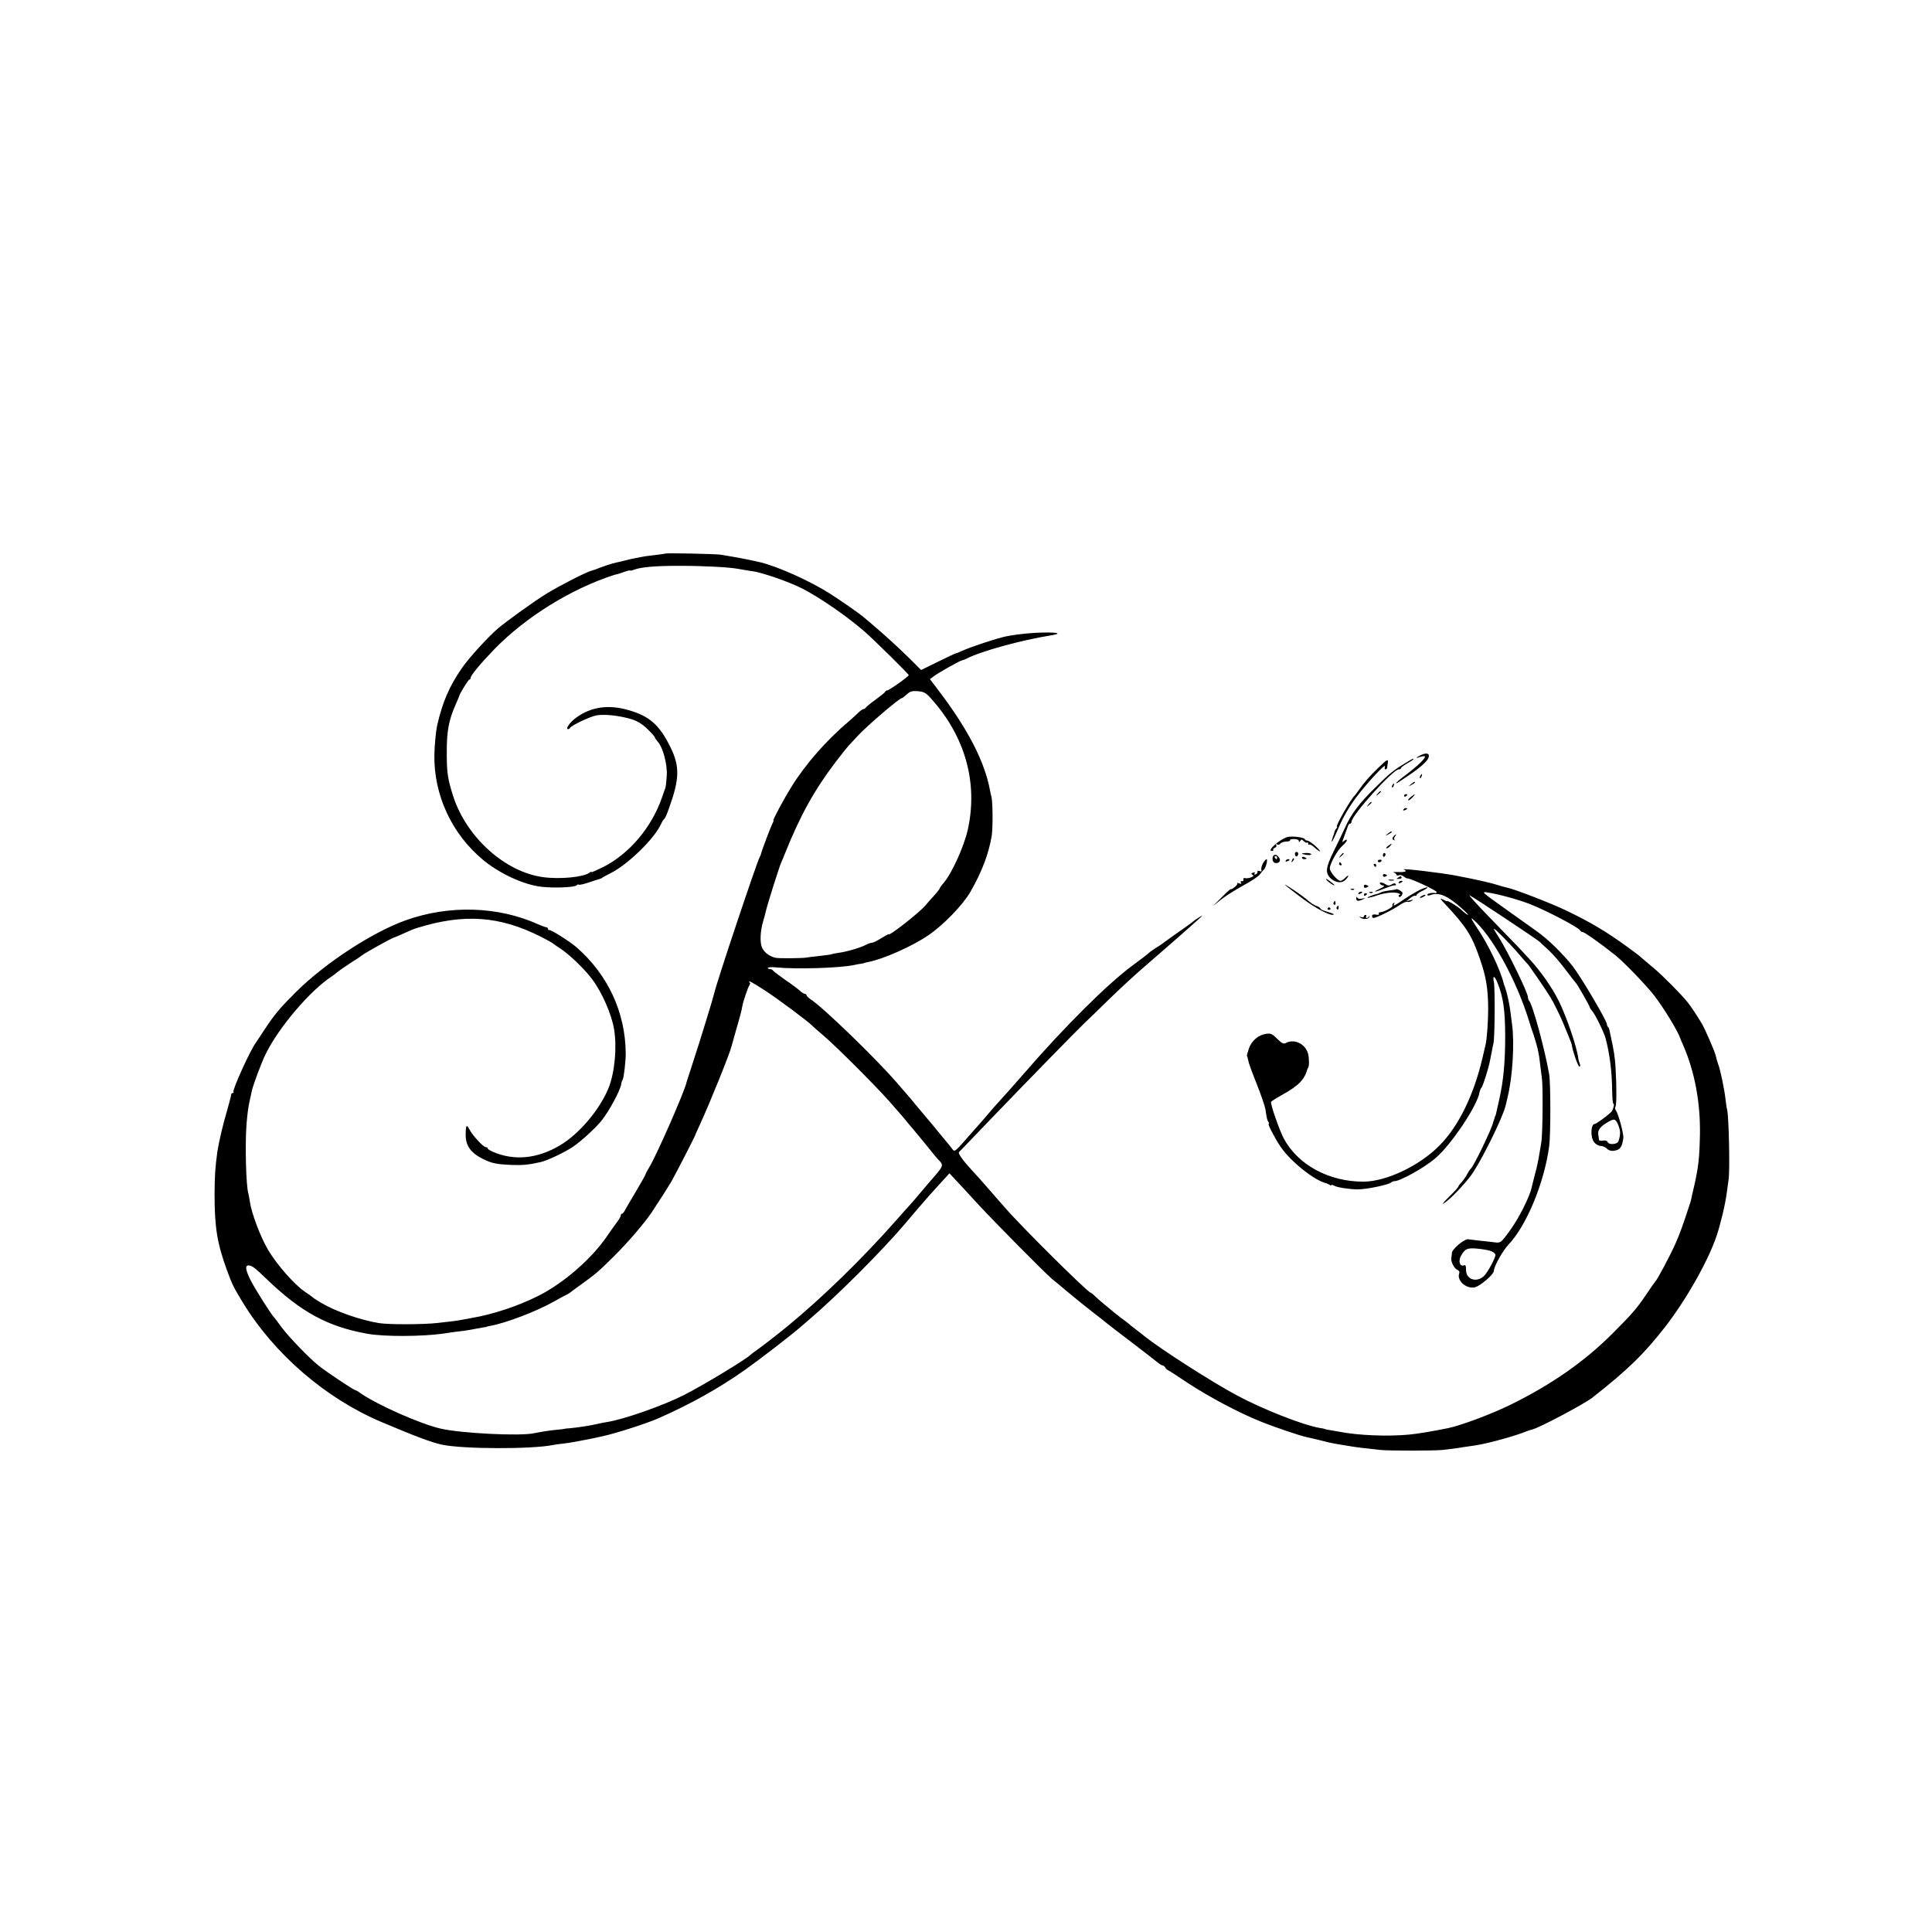 <?xml version="1.0" standalone="no"?>
<!DOCTYPE svg PUBLIC "-//W3C//DTD SVG 20010904//EN"
 "http://www.w3.org/TR/2001/REC-SVG-20010904/DTD/svg10.dtd">
<svg version="1.0" xmlns="http://www.w3.org/2000/svg"
 width="1248pt" height="1248pt" viewBox="0 0 1248 1248"
 preserveAspectRatio="xMidYMid meet">
<g transform="translate(0,1248) scale(0.1,-0.1)"
fill="#000000" stroke="none">
<path d="M4297 8904 c-1 -1 -29 -5 -62 -9 -33 -4 -70 -8 -82 -11 -54 -10 -80
-15 -113 -24 -19 -5 -46 -11 -60 -14 -23 -4 -94 -28 -130 -43 -8 -3 -20 -7
-27 -9 -31 -6 -208 -97 -293 -149 -81 -50 -256 -176 -314 -225 -65 -56 -190
-193 -234 -258 -81 -118 -124 -218 -159 -372 -7 -32 -16 -126 -17 -184 -5
-260 112 -513 315 -681 106 -88 260 -159 374 -173 86 -10 222 -4 231 10 3 5 9
6 14 3 4 -2 32 4 61 14 30 10 61 20 69 22 8 2 17 6 20 9 3 3 27 16 55 30 113
57 284 224 326 319 8 17 17 31 20 31 4 0 18 33 32 73 67 187 69 267 7 392 -70
142 -134 199 -270 238 -129 37 -240 22 -337 -48 -40 -28 -73 -75 -54 -75 5 0
11 3 13 8 7 15 128 73 171 81 52 9 148 -1 227 -25 38 -12 69 -31 102 -63 26
-25 48 -50 48 -54 0 -4 9 -17 19 -28 33 -36 63 -148 58 -220 -2 -35 -6 -71 -9
-79 -3 -8 -14 -37 -23 -65 -67 -191 -209 -359 -377 -445 -43 -21 -78 -37 -78
-33 0 3 -6 1 -12 -4 -37 -29 -191 -44 -300 -29 -245 33 -494 257 -580 521 -35
109 -42 152 -42 275 -1 147 12 218 60 325 10 22 18 42 19 45 2 16 60 110 67
110 4 0 8 5 8 11 0 16 65 94 155 187 203 208 497 390 775 479 8 2 16 4 17 4 2
0 21 6 43 14 22 8 40 12 40 10 0 -3 10 -1 23 4 48 18 136 26 297 26 156 0 326
-9 380 -20 13 -2 42 -7 65 -11 22 -3 45 -7 50 -8 91 -22 225 -71 300 -109 117
-61 282 -175 399 -276 62 -54 286 -275 286 -282 0 -9 -127 -99 -140 -99 -4 0
-10 -4 -12 -8 -1 -5 -30 -28 -63 -52 -33 -24 -61 -47 -63 -52 -2 -4 -8 -8 -13
-8 -6 0 -20 -10 -33 -22 -12 -13 -40 -37 -60 -55 -146 -123 -282 -278 -372
-423 -49 -78 -125 -220 -118 -220 2 0 0 -10 -7 -21 -11 -21 -69 -175 -73 -194
-1 -5 -4 -15 -8 -20 -17 -27 -284 -826 -294 -880 -4 -21 -97 -325 -137 -445
-22 -69 -41 -127 -42 -130 -9 -52 -194 -474 -242 -552 -13 -21 -23 -40 -23
-44 0 -3 -28 -53 -62 -110 -35 -58 -67 -114 -73 -125 -5 -10 -13 -19 -17 -19
-5 0 -8 -5 -8 -12 0 -6 -12 -27 -27 -46 -15 -20 -41 -57 -59 -83 -99 -148
-284 -309 -449 -391 -130 -65 -292 -119 -430 -142 -16 -3 -46 -8 -65 -12 -38
-7 -48 -8 -155 -20 -86 -10 -313 -11 -375 -1 -120 19 -283 76 -375 131 -27 16
-52 32 -55 36 -3 3 -24 18 -48 34 -70 47 -183 176 -240 272 -50 85 -106 233
-118 312 -3 20 -7 43 -9 50 -16 46 -23 326 -12 457 7 76 10 99 22 155 4 14 8
36 11 50 8 39 64 190 92 245 85 171 286 407 424 497 14 9 31 23 39 30 8 7 46
33 84 58 39 24 72 47 75 50 10 10 191 111 205 114 6 1 30 12 55 23 43 20 74
33 95 39 303 94 533 77 797 -56 49 -25 82 -44 88 -50 3 -3 19 -14 35 -24 58
-37 158 -132 209 -200 65 -86 127 -228 143 -326 19 -117 4 -276 -35 -376 -56
-139 -189 -298 -314 -372 -148 -88 -298 -102 -437 -41 -17 8 -31 17 -31 21 0
5 -6 8 -12 8 -16 0 -85 75 -105 113 -19 37 -24 31 -25 -32 0 -73 33 -119 115
-159 55 -27 86 -33 182 -37 70 -3 111 1 190 19 40 9 152 62 206 98 54 37 144
119 184 168 50 63 121 194 128 237 1 10 5 23 9 28 8 13 20 119 20 170 -2 266
-115 509 -319 687 -42 36 -164 114 -175 110 -4 -1 -8 2 -8 8 0 5 -5 10 -10 10
-6 0 -29 9 -53 19 -258 117 -575 127 -857 26 -213 -76 -515 -273 -702 -457
-105 -104 -145 -150 -212 -253 -25 -38 -49 -74 -53 -80 -35 -45 -155 -310
-145 -319 3 -4 1 -6 -5 -6 -5 0 -10 -6 -10 -12 0 -7 -12 -51 -25 -98 -27 -89
-55 -210 -64 -270 -14 -105 -17 -147 -18 -275 0 -213 17 -318 80 -490 35 -95
41 -107 102 -208 204 -334 535 -620 897 -773 215 -91 323 -132 390 -146 137
-29 581 -30 718 -2 15 3 44 7 65 9 20 2 51 7 67 10 17 3 53 10 80 15 28 5 60
12 73 15 12 3 31 7 41 9 89 20 274 80 351 113 209 92 394 195 565 316 93 66
298 224 355 274 14 12 36 31 50 43 188 160 474 446 627 626 31 37 100 118 123
144 11 14 53 60 92 103 l71 78 41 -44 c23 -24 88 -95 146 -158 113 -122 426
-438 475 -480 17 -13 62 -51 100 -83 87 -72 95 -78 175 -141 36 -27 72 -56 80
-63 8 -7 80 -62 160 -123 80 -61 155 -119 168 -130 12 -10 26 -19 32 -19 5 0
13 -6 17 -14 4 -7 13 -15 18 -17 6 -2 64 -40 130 -84 134 -88 333 -194 470
-248 94 -38 261 -94 298 -101 12 -2 49 -11 82 -19 33 -9 76 -19 95 -22 19 -3
49 -8 65 -11 17 -3 41 -7 55 -9 23 -4 48 -7 175 -21 61 -6 343 -6 405 0 30 4
73 9 95 12 22 4 51 8 65 10 68 9 100 15 192 39 54 14 124 35 156 47 31 12 62
23 69 24 39 7 332 162 388 205 230 180 338 286 476 464 137 179 273 420 328
583 26 78 57 208 66 282 4 30 9 66 11 80 9 62 2 399 -9 450 -4 14 -8 45 -11
70 -6 59 -34 195 -48 228 -5 15 -12 37 -14 49 -5 27 -70 176 -92 213 -34 56
-68 107 -90 135 -36 46 -164 176 -218 220 -26 22 -59 50 -73 62 -31 27 -31 27
-101 78 -133 97 -238 159 -392 233 -95 46 -336 139 -382 148 -11 2 -40 10 -65
18 -25 8 -73 20 -106 27 -33 7 -62 13 -65 14 -10 2 -76 15 -96 19 -94 18 -362
50 -336 39 26 -10 10 -18 -35 -16 -27 1 -40 0 -30 -3 9 -3 17 -9 17 -14 0 -5
7 -7 15 -4 8 4 23 0 32 -7 9 -8 19 -13 22 -13 16 4 190 -77 191 -88 0 -5 -3
-7 -7 -7 -24 4 -53 -2 -53 -11 0 -6 9 -6 23 -1 51 19 109 -5 199 -86 27 -24
45 -43 41 -43 -4 0 -22 13 -39 29 -27 26 -90 64 -96 60 -2 -2 -14 3 -28 11
-21 10 -19 6 11 -26 141 -150 176 -205 229 -359 40 -114 53 -196 53 -325 0
-77 -8 -189 -16 -225 -3 -11 -12 -51 -21 -90 -56 -240 -156 -443 -278 -565
-129 -131 -343 -232 -489 -233 -224 -1 -425 108 -517 280 -27 52 -82 208 -82
234 0 4 33 25 73 47 104 58 144 98 162 165 2 4 4 8 5 10 8 7 7 66 -1 93 -19
63 -91 96 -144 66 -14 -7 -26 -1 -55 28 -32 32 -42 36 -71 32 -50 -7 -95 -45
-112 -96 -8 -24 -14 -46 -12 -48 2 -2 6 -16 9 -31 2 -15 27 -82 54 -149 27
-68 52 -141 56 -163 9 -61 11 -69 19 -82 5 -7 6 -13 2 -13 -8 0 43 -98 78
-149 67 -97 222 -220 297 -235 3 -1 11 -5 18 -9 6 -5 12 -6 12 -2 0 3 9 1 20
-5 20 -11 96 -22 150 -23 56 0 197 29 215 44 5 5 15 9 22 9 38 0 196 88 267
150 101 86 271 341 283 424 2 11 8 25 14 32 9 12 45 124 54 174 3 14 8 41 12
60 3 19 8 42 10 50 9 29 11 361 3 395 -10 46 4 45 23 -3 38 -94 49 -175 50
-342 0 -170 -11 -291 -38 -410 -24 -107 -23 -105 -25 -107 -2 -2 -4 -7 -5 -13
-1 -5 -4 -12 -5 -15 -1 -3 -3 -8 -4 -12 -7 -40 -128 -291 -146 -303 -4 -3 -14
-18 -23 -35 -8 -16 -25 -40 -36 -52 -12 -12 -21 -25 -21 -29 0 -3 -22 -28 -50
-55 -52 -51 -66 -71 -28 -41 50 38 143 140 176 192 73 115 190 355 208 429 2
9 8 34 13 56 32 130 45 349 28 470 -3 22 -8 60 -11 85 -5 43 -22 119 -33 150
-4 8 -7 20 -9 25 -22 91 -100 253 -170 357 -33 49 -47 75 -33 63 123 -102 282
-389 366 -660 8 -27 18 -57 21 -65 3 -8 6 -17 7 -20 1 -3 9 -29 18 -59 9 -29
20 -81 23 -115 4 -33 10 -83 14 -111 8 -52 5 -372 -4 -415 -2 -14 -7 -41 -10
-60 -10 -63 -17 -94 -32 -150 -8 -30 -17 -66 -20 -80 -13 -62 -84 -202 -142
-281 -56 -77 -59 -79 -97 -74 -16 2 -57 7 -90 10 -33 4 -70 8 -82 10 -24 2
-102 -63 -104 -87 0 -7 -2 -22 -4 -32 -5 -25 19 -72 41 -80 9 -4 14 -12 10
-21 -17 -46 43 -101 99 -91 35 7 125 84 125 107 0 28 56 129 94 169 117 123
231 399 263 635 10 75 10 404 0 465 -27 158 -107 453 -130 476 -4 4 -7 14 -7
22 0 29 -129 293 -188 387 -38 59 -40 66 -17 45 37 -33 125 -126 161 -170 16
-19 34 -39 40 -45 10 -9 116 -163 151 -220 7 -11 26 -47 42 -80 26 -52 41 -88
86 -200 4 -11 9 -24 9 -30 5 -36 40 -135 48 -135 6 0 7 8 3 18 -4 9 -9 26 -10
37 -10 76 -77 271 -127 371 -43 86 -115 189 -184 264 -23 25 -59 63 -79 85
-21 22 -103 107 -183 189 -80 82 -138 147 -130 143 19 -7 437 -285 454 -301 6
-6 32 -31 59 -55 26 -24 75 -80 108 -125 33 -44 64 -83 67 -86 8 -7 90 -150
90 -158 0 -3 6 -13 14 -21 21 -24 77 -139 88 -180 27 -103 41 -217 42 -343 1
-43 4 -78 8 -78 9 0 -3 -43 -16 -55 -29 -27 -95 -75 -104 -75 -27 0 -30 -88
-4 -119 9 -12 28 -23 42 -23 14 -1 32 -9 40 -18 16 -16 43 -19 72 -6 18 8 30
35 34 76 3 27 -33 158 -48 177 -5 7 -7 17 -3 23 8 12 8 127 1 252 -4 67 -10
108 -32 208 -3 14 -6 30 -8 37 -1 7 -5 16 -9 19 -4 4 -7 12 -7 18 0 22 -166
303 -219 372 -65 83 -159 175 -232 227 -30 21 -124 88 -209 149 -150 107 -154
110 -110 103 66 -10 185 -42 265 -72 104 -39 326 -155 333 -174 2 -5 8 -9 13
-9 13 0 107 -66 213 -150 56 -45 201 -195 251 -260 66 -86 157 -237 170 -280
1 -3 9 -23 19 -45 73 -168 110 -366 107 -570 -3 -156 -10 -214 -36 -330 -9
-38 -18 -77 -19 -85 -2 -8 -5 -22 -8 -30 -50 -153 -66 -197 -96 -265 -37 -82
-119 -236 -131 -245 -3 -3 -27 -37 -53 -76 -65 -97 -96 -132 -223 -259 -180
-180 -393 -329 -660 -460 -117 -58 -321 -134 -400 -150 -109 -22 -199 -37
-255 -42 -138 -13 -327 -5 -445 18 -27 5 -61 11 -75 13 -14 2 -25 5 -25 6 0 1
-13 4 -30 6 -107 18 -374 123 -538 212 -164 88 -489 297 -592 379 -5 5 -30 24
-55 43 -25 19 -50 39 -56 45 -7 5 -24 19 -40 30 -24 18 -62 48 -117 95 -10 8
-32 27 -48 42 -16 16 -31 28 -34 28 -17 0 -442 421 -555 551 -41 47 -97 111
-125 143 -27 31 -67 76 -89 99 -60 66 -89 107 -81 115 4 4 91 94 193 201 257
267 557 574 617 632 28 26 98 94 156 151 91 88 171 162 263 241 124 107 263
229 316 277 33 30 33 31 5 14 -16 -10 -32 -21 -35 -24 -3 -3 -27 -22 -55 -41
-44 -30 -123 -87 -150 -107 -5 -4 -23 -16 -40 -26 -16 -11 -36 -24 -42 -30
-15 -14 -43 -35 -108 -83 -162 -120 -438 -394 -702 -699 -41 -48 -149 -169
-168 -189 -11 -12 -45 -50 -75 -86 -30 -35 -61 -71 -70 -80 -8 -9 -42 -47 -74
-84 -56 -63 -61 -66 -73 -49 -8 11 -21 28 -31 39 -9 11 -37 45 -62 75 -24 30
-60 73 -80 96 -19 22 -49 58 -67 80 -17 21 -39 48 -50 60 -10 12 -43 49 -73
84 -137 158 -476 485 -551 533 -16 11 -29 23 -29 28 0 5 -5 9 -10 9 -6 0 -21
9 -33 20 -11 11 -55 44 -97 72 -41 29 -76 56 -78 60 -2 4 -10 8 -18 8 -8 0
-14 4 -14 8 0 4 24 6 53 3 136 -13 409 -4 502 15 17 4 39 8 50 9 11 2 20 4 20
5 0 1 11 3 24 6 96 18 283 101 387 172 98 66 225 198 273 282 75 131 118 246
137 361 8 51 7 212 -1 249 -4 14 -8 34 -10 45 -34 184 -141 392 -328 639 l-60
79 24 18 c32 24 167 100 182 103 7 1 21 7 32 12 89 47 356 120 545 150 72 12
47 20 -53 18 -81 -1 -202 -15 -257 -29 -78 -20 -214 -66 -267 -90 -17 -8 -34
-15 -37 -15 -4 0 -56 -24 -116 -54 l-110 -54 -67 67 c-80 79 -180 170 -247
226 -26 22 -53 45 -59 50 -28 24 -158 114 -220 153 -129 81 -327 170 -442 199
-36 9 -159 34 -195 39 -19 3 -48 8 -65 11 -30 5 -353 12 -358 7z m1717 -936
c222 -246 305 -547 237 -850 -25 -109 -103 -281 -156 -342 -14 -16 -25 -32
-25 -35 0 -3 -16 -24 -36 -46 -20 -22 -46 -51 -57 -65 -42 -48 -237 -201 -237
-185 0 2 -21 -9 -47 -25 -26 -17 -53 -30 -61 -30 -8 0 -26 -6 -40 -14 -34 -18
-126 -45 -176 -51 -21 -3 -41 -7 -45 -9 -3 -2 -38 -7 -76 -11 -39 -4 -78 -9
-89 -11 -24 -4 -177 -6 -196 -1 -42 9 -79 39 -90 72 -12 36 -8 106 10 165 6
19 13 46 16 60 8 38 84 280 101 320 8 19 19 44 23 55 97 244 191 413 328 593
35 46 71 91 80 101 9 10 37 40 62 67 58 63 269 244 285 244 3 0 18 11 32 24
22 20 34 24 72 21 39 -3 52 -10 85 -47z m-1076 -1884 c84 -54 286 -205 307
-228 6 -6 39 -36 75 -66 78 -66 329 -317 420 -419 97 -110 99 -113 133 -155
18 -21 37 -43 42 -50 6 -6 39 -47 75 -91 35 -44 67 -82 70 -85 33 -31 33 -40
-4 -85 -20 -24 -42 -50 -49 -57 -7 -8 -36 -43 -66 -78 -30 -36 -62 -72 -70
-81 -9 -9 -43 -47 -76 -85 -222 -252 -480 -504 -713 -695 -52 -43 -163 -129
-192 -149 -19 -13 -37 -27 -40 -30 -26 -28 -305 -197 -431 -261 -138 -70 -393
-159 -499 -175 -19 -3 -51 -9 -70 -14 -39 -9 -116 -21 -170 -26 -19 -1 -35 -3
-35 -4 0 -1 -18 -3 -40 -5 -48 -4 -105 -13 -154 -23 -90 -20 -473 -1 -606 30
-130 30 -410 154 -517 229 -14 11 -29 19 -33 19 -9 0 -192 122 -235 157 -64
51 -195 187 -240 248 -24 33 -46 62 -49 65 -16 13 -126 188 -152 240 -36 72
-38 101 -7 95 21 -4 38 -18 108 -85 224 -216 397 -310 655 -356 108 -19 347
-18 485 1 30 4 64 9 75 11 11 1 40 5 65 8 25 4 59 9 75 13 17 3 39 7 50 9 11
1 20 3 20 4 0 1 11 4 25 6 99 18 296 93 409 157 41 23 80 44 85 46 6 2 15 8
21 13 5 5 35 26 65 48 100 72 114 84 216 185 86 85 192 208 242 281 46 69 108
166 130 204 27 47 150 287 152 295 0 3 16 37 34 77 62 134 191 455 201 498 2
8 15 53 28 100 29 99 39 139 42 160 3 24 37 124 46 136 5 6 6 14 2 17 -20 21
20 0 95 -49z m5516 -873 c14 -37 15 -58 1 -102 -7 -22 -63 -27 -71 -5 -3 8
-15 11 -30 8 -13 -2 -24 0 -25 4 0 5 -3 21 -5 36 -5 29 17 55 68 83 37 21 45
17 62 -24z m-821 -813 c15 -6 27 -17 27 -25 0 -17 -44 -101 -68 -129 -46 -53
-122 -33 -122 32 0 28 -3 35 -15 30 -24 -9 -36 26 -19 59 25 48 43 56 109 49
33 -3 72 -10 88 -16z"/>
<path d="M9170 7598 c-19 -10 -26 -16 -15 -13 11 4 28 8 38 10 39 8 -24 -56
-135 -138 -35 -27 -54 -48 -25 -30 141 91 197 139 197 171 0 19 -26 19 -60 0z"/>
<path d="M9080 7552 c-78 -47 -100 -64 -199 -162 -100 -98 -153 -168 -192
-255 -12 -27 -44 -94 -71 -148 -56 -114 -59 -146 -21 -182 33 -29 73 -32 96
-7 24 26 21 36 -3 12 -11 -11 -25 -20 -31 -20 -19 0 -69 58 -69 80 0 31 50
120 83 148 15 13 27 28 27 34 0 6 -6 5 -15 -2 -18 -15 -18 -15 1 35 8 22 17
48 21 58 3 9 9 17 14 17 5 0 9 5 9 11 0 42 268 339 305 339 8 0 15 4 15 8 0 5
18 18 40 31 22 12 40 24 40 27 0 6 -2 5 -50 -24z"/>
<path d="M8905 7522 c-59 -57 -91 -94 -125 -142 -13 -19 -27 -37 -30 -40 -24
-21 -126 -200 -114 -200 4 0 2 -6 -4 -12 -6 -7 -11 -17 -12 -23 -1 -5 -6 -21
-11 -34 -5 -13 -8 -26 -6 -28 3 -2 23 41 46 95 28 65 65 129 112 192 74 98
196 228 185 198 -3 -10 -1 -18 4 -18 6 0 10 6 11 13 0 6 2 20 4 30 5 27 -7 21
-60 -31z"/>
<path d="M9175 7469 c-4 -6 -5 -12 -2 -15 2 -3 7 2 10 11 7 17 1 20 -8 4z"/>
<path d="M9114 7414 c-18 -14 -18 -15 4 -4 12 6 22 13 22 15 0 8 -5 6 -26 -11z"/>
<path d="M8995 7409 c-4 -6 -5 -12 -2 -15 2 -3 7 2 10 11 7 17 1 20 -8 4z"/>
<path d="M8899 7353 c-13 -16 -12 -17 4 -4 9 7 17 15 17 17 0 8 -8 3 -21 -13z"/>
<path d="M9070 7339 c0 -5 5 -7 10 -4 6 3 10 8 10 11 0 2 -4 4 -10 4 -5 0 -10
-5 -10 -11z"/>
<path d="M9111 7330 c-13 -11 -19 -20 -14 -20 6 0 18 9 28 20 23 25 17 25 -14
0z"/>
<path d="M8839 7283 c-13 -16 -12 -17 4 -4 9 7 17 15 17 17 0 8 -8 3 -21 -13z"/>
<path d="M9065 7250 c-3 -6 1 -7 9 -4 18 7 21 14 7 14 -6 0 -13 -4 -16 -10z"/>
<path d="M8964 7094 c-18 -14 -18 -15 4 -4 12 6 22 13 22 15 0 8 -5 6 -26 -11z"/>
<path d="M9001 7076 c-9 -11 -9 -16 1 -22 7 -4 10 -4 6 1 -4 4 -3 14 3 22 6 7
9 13 6 13 -2 0 -10 -6 -16 -14z"/>
<path d="M8316 7073 c-49 -14 -135 -90 -101 -90 8 0 12 4 10 8 -3 4 2 10 11
13 8 3 12 11 8 17 -5 8 -3 9 6 4 7 -4 16 -2 20 5 4 7 21 13 38 14 17 0 28 4
25 9 -2 4 10 7 26 7 18 0 31 -5 31 -12 0 -10 2 -10 9 0 7 11 11 11 23 -2 9 -8
18 -12 22 -9 3 4 6 1 6 -6 0 -7 4 -10 8 -7 5 3 20 -6 35 -20 14 -13 30 -24 34
-24 4 0 -9 16 -30 35 -21 19 -44 35 -52 35 -7 0 -15 4 -17 10 -4 11 -84 21
-112 13z"/>
<path d="M8966 7015 c-11 -8 -15 -15 -9 -15 6 0 16 7 23 15 16 19 11 19 -14 0z"/>
<path d="M8365 6961 c2 -19 18 -17 21 2 1 8 -4 14 -11 14 -7 0 -12 -7 -10 -16z"/>
<path d="M8410 6966 c0 -2 14 -6 30 -8 17 -3 30 -1 30 4 0 4 -13 8 -30 8 -16
0 -30 -2 -30 -4z"/>
<path d="M8659 6953 c-13 -16 -12 -17 4 -4 16 13 21 21 13 21 -2 0 -10 -8 -17
-17z"/>
<path d="M8933 6955 c0 -8 4 -12 9 -9 4 3 8 9 8 15 0 5 -4 9 -8 9 -5 0 -9 -7
-9 -15z"/>
<path d="M8227 6954 c-12 -12 -8 -42 6 -47 24 -9 44 10 31 30 -12 20 -27 26
-37 17z m23 -14 c0 -5 -2 -10 -4 -10 -3 0 -8 5 -11 10 -3 6 -1 10 4 10 6 0 11
-4 11 -10z"/>
<path d="M8410 6940 c0 -6 7 -10 15 -10 8 0 15 2 15 4 0 2 -7 6 -15 10 -8 3
-15 1 -15 -4z"/>
<path d="M8346 6923 c-6 -14 -5 -15 5 -6 7 7 10 15 7 18 -3 3 -9 -2 -12 -12z"/>
<path d="M8158 6903 c-8 -16 -13 -34 -10 -42 3 -10 0 -12 -12 -8 -9 4 -15 2
-13 -5 1 -6 -4 -13 -12 -16 -8 -3 -11 0 -7 7 5 7 1 9 -9 4 -13 -4 -14 -8 -4
-14 10 -6 7 -10 -11 -17 -14 -5 -31 -7 -38 -4 -7 2 -12 -2 -10 -9 2 -8 -3 -13
-10 -11 -8 1 -11 -2 -6 -9 5 -9 2 -10 -12 -5 -10 4 -15 4 -11 0 6 -7 -32 -40
-43 -38 -3 1 -30 -23 -60 -54 l-55 -55 50 40 c28 23 93 64 144 92 52 28 100
60 108 71 7 10 19 25 27 32 14 14 27 68 17 68 -4 0 -14 -12 -23 -27z"/>
<path d="M8305 6920 c-3 -6 1 -7 9 -4 18 7 21 14 7 14 -6 0 -13 -4 -16 -10z"/>
<path d="M8900 6918 c0 -4 4 -8 9 -8 6 0 12 4 15 8 3 5 -1 9 -9 9 -8 0 -15 -4
-15 -9z"/>
<path d="M8650 6900 c0 -5 5 -10 11 -10 5 0 7 5 4 10 -3 6 -8 10 -11 10 -2 0
-4 -4 -4 -10z"/>
<path d="M8875 6890 c3 -5 8 -10 11 -10 2 0 4 5 4 10 0 6 -5 10 -11 10 -5 0
-7 -4 -4 -10z"/>
<path d="M8933 6825 c0 -7 6 -11 14 -8 7 3 13 6 13 8 0 2 -6 5 -13 8 -8 3 -14
-1 -14 -8z"/>
<path d="M9030 6810 c-12 -7 -10 -9 7 -7 12 0 19 5 17 9 -6 10 -6 10 -24 -2z"/>
<path d="M8569 6796 c13 -16 51 -41 51 -33 0 2 -15 14 -32 27 -21 15 -28 17
-19 6z"/>
<path d="M8973 6793 c9 -2 23 -2 30 0 6 3 -1 5 -18 5 -16 0 -22 -2 -12 -5z"/>
<path d="M9035 6780 c-3 -6 1 -7 9 -4 18 7 21 14 7 14 -6 0 -13 -4 -16 -10z"/>
<path d="M8915 6770 c3 -5 14 -10 23 -11 9 0 -1 -9 -23 -19 -22 -10 -37 -19
-33 -19 7 -1 30 7 103 35 11 4 24 6 28 5 5 -1 6 3 2 9 -4 6 -13 5 -25 -3 -16
-9 -24 -9 -40 1 -24 15 -44 16 -35 2z"/>
<path d="M8300 6765 c0 -2 48 -40 108 -85 93 -70 194 -122 208 -107 2 2 -16
10 -41 17 -25 7 -45 16 -45 20 0 4 -8 10 -17 14 -22 7 -50 25 -77 50 -26 22
-136 97 -136 91z"/>
<path d="M8810 6755 c0 -9 6 -12 15 -9 8 4 15 7 15 9 0 2 -7 5 -15 9 -9 3 -15
0 -15 -9z"/>
<path d="M9185 6738 c-16 -6 -63 -33 -103 -59 -75 -51 -88 -57 -76 -37 4 7 3
8 -5 4 -6 -4 -9 -11 -6 -16 6 -9 -58 -43 -81 -43 -7 0 -10 -5 -7 -10 4 -6 -4
-8 -19 -5 -16 3 -25 0 -25 -9 0 -7 4 -13 8 -13 18 0 121 50 164 80 25 17 50
28 55 25 5 -3 18 -1 27 5 15 9 14 10 -7 5 l-25 -6 25 20 c13 11 28 17 32 15 4
-3 8 -1 8 4 0 5 16 17 35 26 19 9 35 19 35 21 0 3 -1 5 -2 4 -2 0 -16 -5 -33
-11z"/>
<path d="M8728 6733 c7 -3 16 -2 19 1 4 3 -2 6 -13 5 -11 0 -14 -3 -6 -6z"/>
<path d="M9019 6736 c-2 -2 -22 -6 -45 -8 -23 -3 -46 -8 -53 -12 -6 -4 -19 -9
-28 -11 -10 -2 -29 -8 -43 -14 -40 -16 -5 -13 45 5 55 18 113 24 140 13 11 -4
14 -8 7 -8 -7 -1 -10 -6 -6 -12 6 -11 23 6 24 23 0 9 -36 29 -41 24z"/>
<path d="M8775 6710 c-3 -6 1 -7 9 -4 18 7 21 14 7 14 -6 0 -13 -4 -16 -10z"/>
<path d="M8848 6713 c7 -3 16 -2 19 1 4 3 -2 6 -13 5 -11 0 -14 -3 -6 -6z"/>
<path d="M8810 6699 c0 -5 5 -7 10 -4 6 3 10 8 10 11 0 2 -4 4 -10 4 -5 0 -10
-5 -10 -11z"/>
<path d="M9180 6690 c-8 -5 -10 -10 -5 -10 6 0 17 5 25 10 8 5 11 10 5 10 -5
0 -17 -5 -25 -10z"/>
<path d="M8761 6678 c-1 -20 13 -22 44 -7 17 8 16 9 -7 4 -16 -3 -28 0 -31 8
-3 7 -6 5 -6 -5z"/>
<path d="M8615 6651 c-3 -5 -2 -12 3 -15 5 -3 9 1 9 9 0 17 -3 19 -12 6z"/>
<path d="M8635 6621 c-3 -5 -2 -12 3 -15 5 -3 9 1 9 9 0 17 -3 19 -12 6z"/>
<path d="M8576 6612 c-3 -5 1 -9 9 -9 8 0 12 4 9 9 -3 4 -7 8 -9 8 -2 0 -6 -4
-9 -8z"/>
<path d="M8810 6560 c0 -5 -8 -7 -17 -4 -14 4 -15 3 -5 -4 19 -13 55 -10 58 6
1 7 0 8 -3 2 -2 -5 -9 -10 -14 -10 -6 0 -7 5 -4 10 3 6 1 10 -4 10 -6 0 -11
-4 -11 -10z"/>
</g>
</svg>
